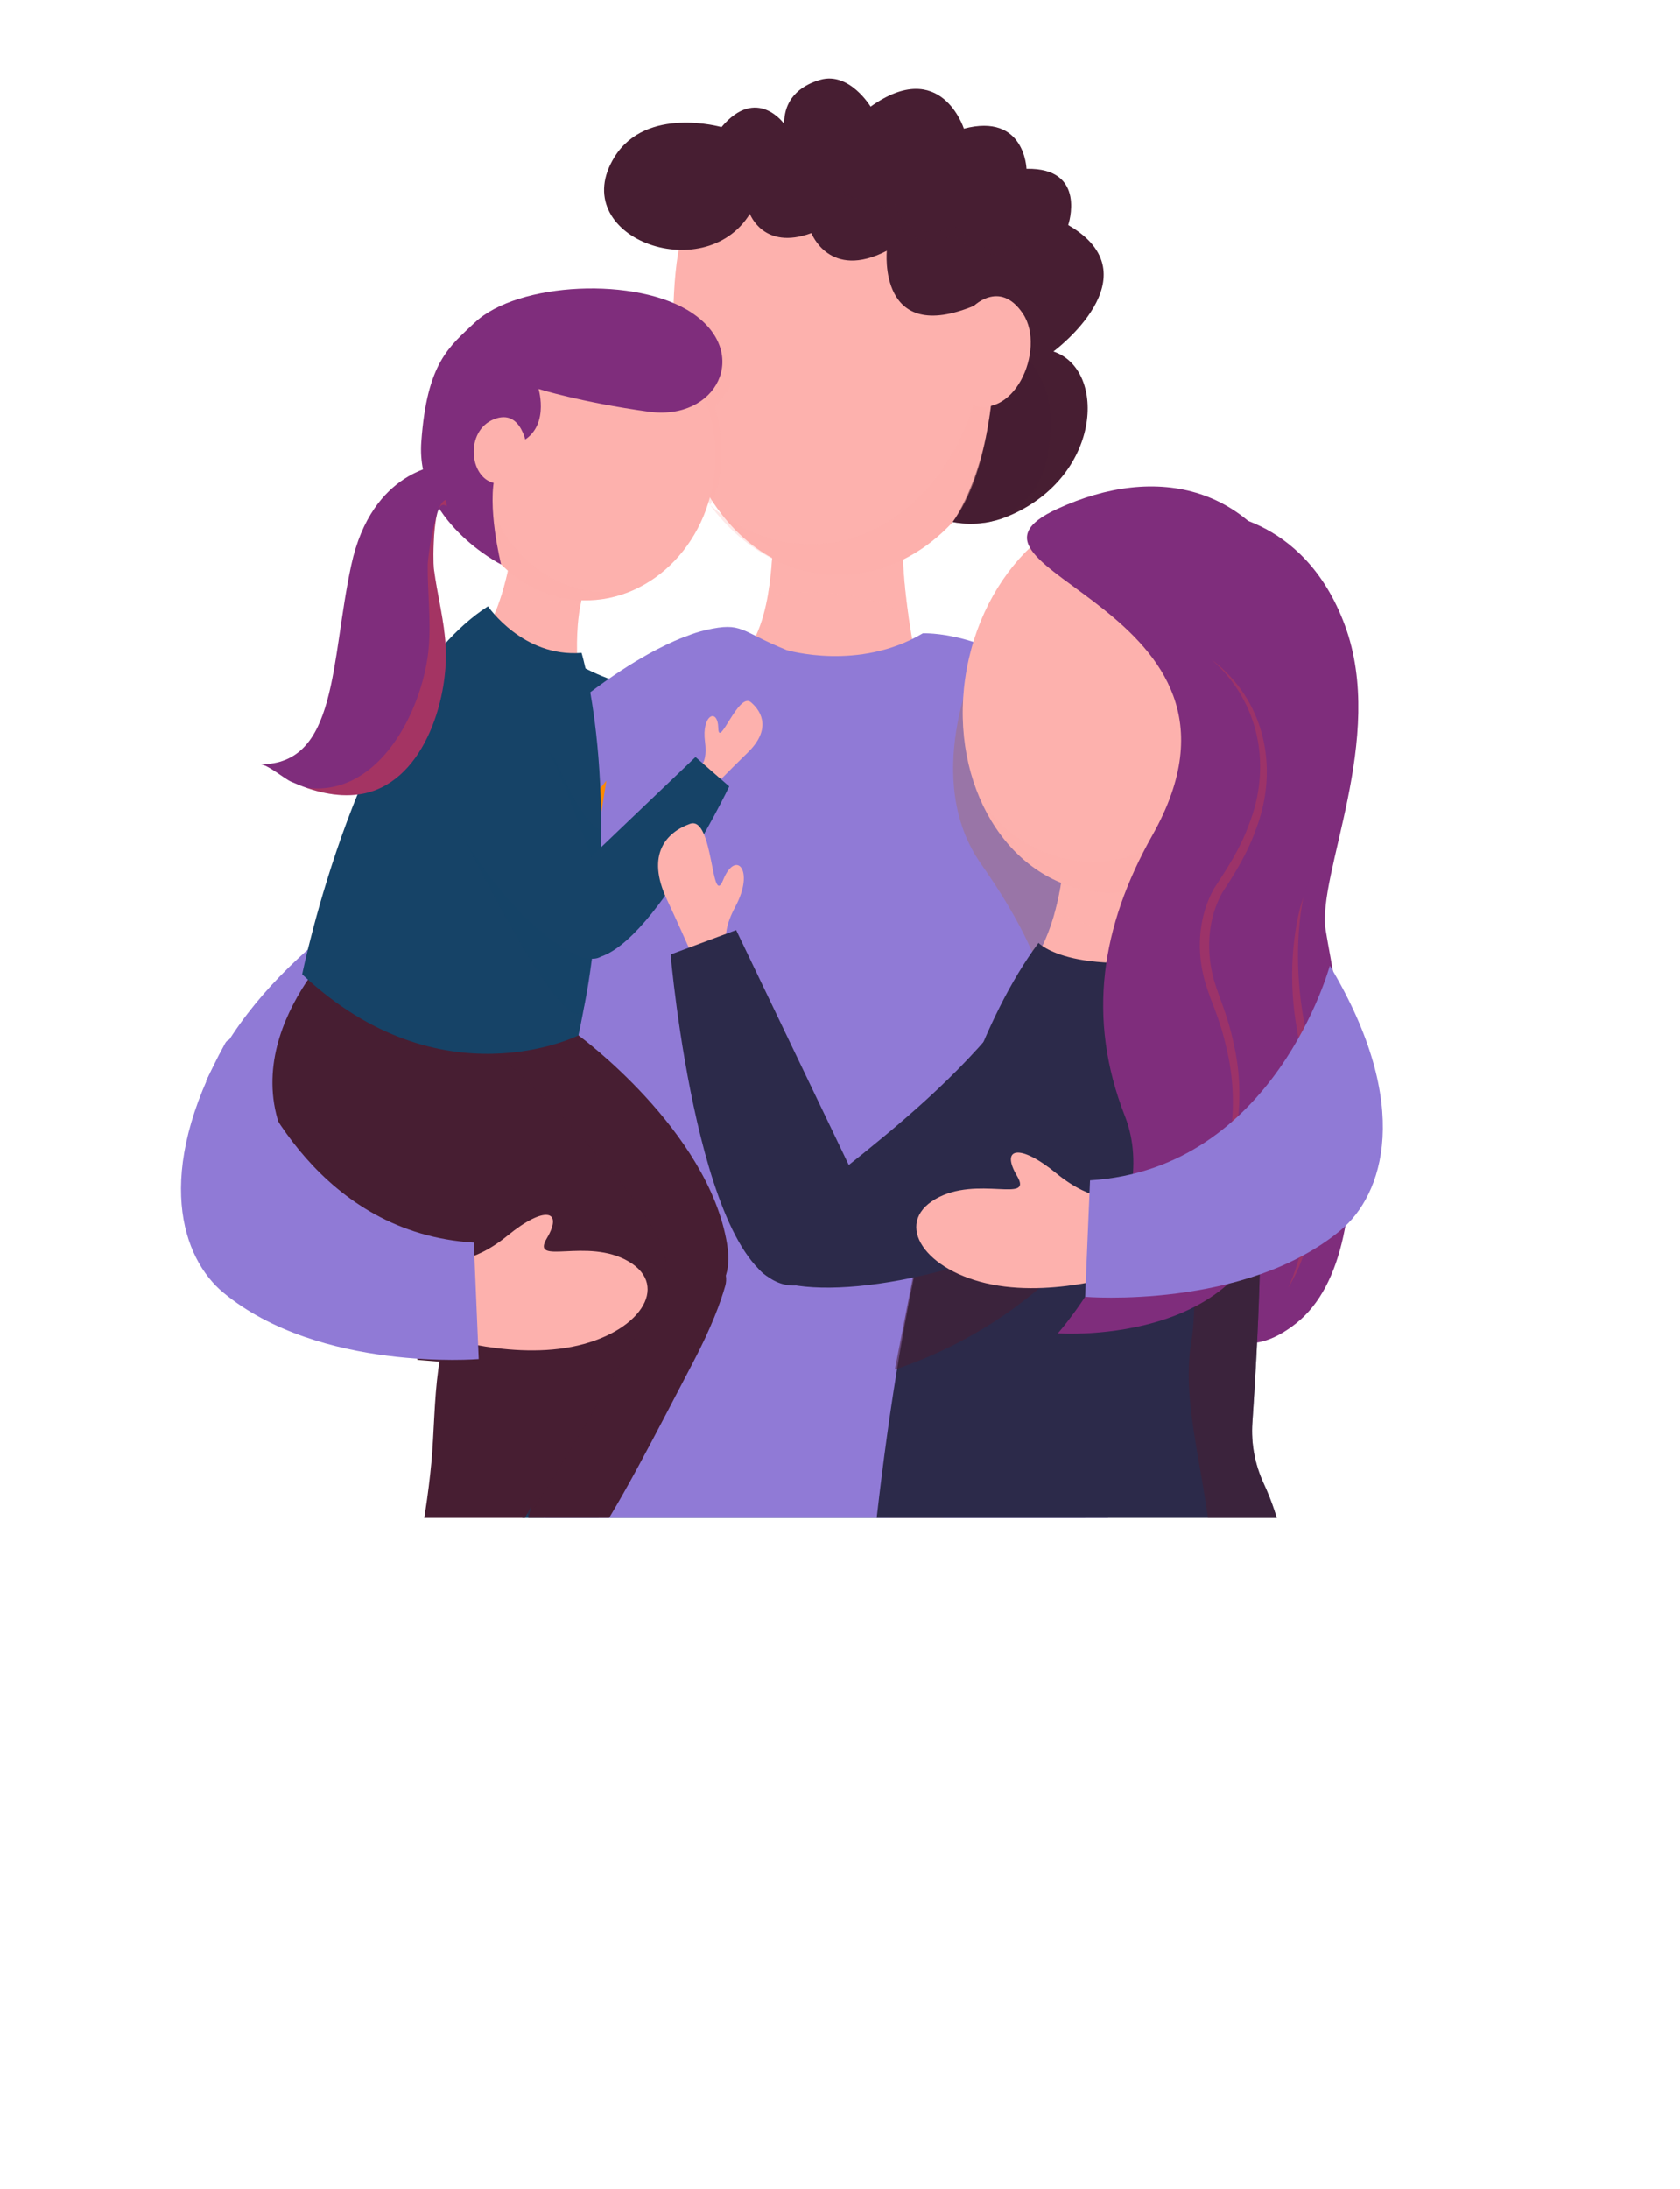 <?xml version="1.0" encoding="UTF-8"?> <svg xmlns="http://www.w3.org/2000/svg" xmlns:xlink="http://www.w3.org/1999/xlink" viewBox="0 0 577.72 752.48"><defs><clipPath id="clippath"><rect width="577.72" height="521.74" style="fill: none; stroke-width: 0px;"></rect></clipPath></defs><g style="isolation: isolate;"><g id="OBJECTS"><g style="mix-blend-mode: multiply; opacity: .53;"><path d="m226.85,58.94c4.25,5.66,12.12,2.44,17.07-.52,4.9,7.54,12.53,6.32,18.61.87,0,0,.55-.45.55-.45,5.12,2.68,13.15,4.3,16.68-1.58,1.07-1.72,1.73-3.74,2.14-5.81-.07,2.1-.44,4.25-1.4,6.23-3.16,6.76-11.99,6.04-17.75,3.35,0,0,1.16-.15,1.16-.15-6.46,6.19-15.65,7.56-21.09-.7,0,0,1.26.34,1.26.34-5.19,2.72-13.94,4.85-17.24-1.58h0Z" style="fill: #471e32; stroke-width: 0px;"></path></g><g style="clip-path: url(#clippath);"><g><polygon points="373.17 752.48 193.32 752.48 177.87 491.86 373.17 491.86 373.17 752.48" style="fill: #164367; stroke-width: 0px;"></polygon><polygon points="259.75 583.82 282.69 612.66 285.45 752.48 259.75 583.82" style="fill: #164367; mix-blend-mode: multiply; stroke-width: 0px;"></polygon></g><g><path d="m265.67,174.43s1.96,32.13-7.3,46.99c-9.26,14.86,21.77,29.34,21.77,29.34l34.1-28.04s-5.56-27.84-3.35-45.24c2.2-17.4-45.21-3.05-45.21-3.05Z" style="fill: #fdb1ad; stroke-width: 0px;"></path><path d="m312.4,211.6c-1.04-7.31-2.11-17.11-2.01-25.94l-44.56-1.12c-.1,5.66-.51,12.98-1.76,20.04,9.04-1.28,30.64-2.9,48.34,7.02Z" style="fill: #fdb1ad; mix-blend-mode: multiply; opacity: .44; stroke-width: 0px;"></path><path d="m348.32,123.27c0,41.06-26.86,74.35-59.99,74.35s-56.9-33.29-56.9-74.35-.74-77.24,62.22-79.77c33.11-1.33,54.68,38.71,54.68,79.77Z" style="fill: #fdb1ad; stroke-width: 0px;"></path><path d="m322.77,62.41c9.84,13.24,15.85,30.92,15.85,50.34,0,41.06-26.86,74.35-59.99,74.35-12.82,0-24.69-5-34.44-13.49,10.96,14.76,26.68,24.01,44.14,24.01,33.13,0,59.99-33.29,59.99-74.35,0-25.17-10.11-47.41-25.55-60.86Z" style="fill: #fdb1ad; mix-blend-mode: multiply; opacity: .27; stroke-width: 0px;"></path><path d="m248.13,43.69s-25.81-7.4-36.79,10.24c-16.99,27.29,30.64,45.23,46.53,19.57,0,0,4.61,12.69,21.16,6.62,0,0,6.2,16.3,25.94,6.07,0,0-3.26,32.88,30.36,18.77,0,0,10.49-9.93,8.28,9.38-2.21,19.32-3.3,47.98-16,65.09,0,0,8.81,2.12,18.32-1.69,32.89-13.16,34.96-50.68,16.33-56.92,0,0,35.23-26.04,5.08-43.47,0,0,6.69-19.73-14.35-19.32,0,0-.55-19.32-21.53-13.8,0,0-7.87-24.82-32.07-7.57,0,0-7.27-12.07-17.27-9.24-5.08,1.44-12.48,5.22-12.48,15.15,0,0-9.38-13.25-21.53,1.1Z" style="fill: #471e32; stroke-width: 0px;"></path><path d="m347.81,116.75s12.82,11.07,13.39,25.49c.57,14.42-1.97,30.64-20.55,37.08,0,0-5.41,1.5-13.03.11,0,0,13.24-18.13,13.82-51.35.35-20.13,6.37-11.33,6.37-11.33Z" style="fill: #471e32; mix-blend-mode: multiply; opacity: .53; stroke-width: 0px;"></path><path d="m334.23,105.76s9.42-10.12,17.56,2.11c8.13,12.23-3.47,38.73-19.86,30.33" style="fill: #fdb1ad; stroke-width: 0px;"></path><g style="mix-blend-mode: multiply; opacity: .53;"><path d="m287.83,61.46c2.23,8.37,12.64,8.31,19.6,7.23.78,4.4,3.62,8.81,8,10.29,4.38,1.5,9.22.42,13.55-1.05,3.29,3.72,7.78,7.33,12.87,7.83,5.12.51,9.25-3.51,11.87-7.6-3.65,8.72-11.36,11.96-19.74,7.07-2.36-1.35-4.43-2.98-6.36-4.97,0,0,1.39.36,1.39.36-4.53,1.66-9.78,2.6-14.48.91-3.64-1.29-6.52-4.24-8-7.74-.5-1.16-.88-2.28-1.13-3.61l1.27.97c-7.13.72-18.04-.88-18.84-9.68h0Z" style="fill: #471e32; stroke-width: 0px;"></path></g><path d="m238.07,107.63s15.01,8.35,12.69,25.94l-4.8,6.25s5.78,20.37-1.78,33.79l-12.76-33.79,6.65-32.18Z" style="fill: #fdb1ad; mix-blend-mode: multiply; opacity: .27; stroke-width: 0px;"></path></g><path d="m170.8,236.55l21.46-12.14s23.12,17.19,48.43,12.14c25.31-5.05,47.63,14.21,47.63,14.21l-28.58,22.55-89.56,6.29.62-43.06Z" style="fill: #164367; stroke-width: 0px;"></path><path d="m194.35,233.21s3.9,10.74,14.18,10.74-.8,19.7-.8,19.7c0,0-9.34.47-9.69-3.44-.34-3.91-3.69-27-3.69-27Z" style="fill: #164367; mix-blend-mode: multiply; opacity: .44; stroke-width: 0px;"></path><path d="m235.41,218.93s-33.64,11.09-75.86,60.68c-25.98,30.51-66.08,45.05-88.71,92.05l43.31,30.14s97.47-46.29,129.06-103.71c9.24-16.8-7.81-79.17-7.81-79.17Z" style="fill: #907ad6; stroke-width: 0px;"></path><path d="m270.58,223.47s24.77,7.35,46.75-5.78c0,0,22.02-1.15,45.08,18.87,7.93,6.88,13.65,23.99,13,34.47l5.63,251.01s-38.86,21.63-114.5,21.63c-62.18,0-82.2-24.72-82.2-24.72l17.44-268.18c.68-9.82,22.44-30.02,40.97-34.22,12.69-2.88,11.5.34,27.84,6.93Z" style="fill: #907ad6; stroke-width: 0px;"></path><path d="m335.65,227.67s-18.85,40.09,1.74,69.34c55.4,78.69,1.32,94.5-5.46,111.87-6.78,17.37-30.04,130.93-30.04,130.93l115.09-93.06,12.19-105.46-93.52-113.62Z" style="fill: #be6700; mix-blend-mode: multiply; opacity: .22; stroke-width: 0px;"></path><path d="m237.09,448.17s-32.45,77.47-38.11,88.8,4.05,70.23-3.6,70.55c-6.99.29-15.18-20.6-15.18-20.6,0,0-.25-26.18,0-32.14.25-5.96,9.54-41.62,9.54-41.62l47.36-64.98Z" style="fill: #164367; mix-blend-mode: multiply; opacity: .53; stroke-width: 0px;"></path><path d="m208.53,268.32l-13.26,82.53s-7.82,11.47-19.72,11.39c-11.9-.09,2.98-56.26,2.98-56.26l30-37.65Z" style="fill: #fd8900; mix-blend-mode: multiply; stroke-width: 0px;"></path><path d="m176.3,187.47s-2.95,21.59-10.08,30.07c-7.13,8.47,12.3,19.01,12.3,19.01l20.5-3.64s-3.58-27.03,6.61-39.48c7.02-8.59-29.34-5.96-29.34-5.96Z" style="fill: #fdb1ad; stroke-width: 0px;"></path><path d="m199.55,208.34c1.02-5.55,2.86-10.96,6.09-14.91,1.98-2.41.52-3.94-2.6-4.89l-26.74-1.07s-1.5,10.93-4.92,20.28c6.05-.97,18.59-2.37,28.17.58Z" style="fill: #fdb1ad; mix-blend-mode: multiply; opacity: .44; stroke-width: 0px;"></path><ellipse cx="202.08" cy="157.46" rx="48.91" ry="43.91" transform="translate(29.63 346.91) rotate(-85.61)" style="fill: #fdb1ad; stroke-width: 0px;"></ellipse><path d="m205.76,203.49c-24.18-1.86-42.11-25.19-40.04-52.12,1.45-18.85,12.31-34.45,26.99-41.49-18.33,4.78-32.73,22.32-34.41,44.23-2.07,26.93,15.86,50.27,40.04,52.12,7.26.56,14.25-.9,20.54-3.92-4.2,1.1-8.61,1.52-13.12,1.18Z" style="fill: #fdb1ad; mix-blend-mode: multiply; opacity: .27; stroke-width: 0px;"></path><g><path d="m156.69,305.97s-40.11,31.2-14.47,68c49.4,70.9,114.3,92.6,107.79,53.53-6.51-39.07-51.1-71.62-51.1-71.62l-42.23-49.92Z" style="fill: #471e32; stroke-width: 0px;"></path><path d="m201.48,424.62l41.57,7.24c4.71.82,7.65,5.53,6.35,10.13-1.62,5.71-4.77,14.31-10.93,26.04-12.53,23.87-26.73,52.09-36.99,65.83-10.27,13.75-9.96,33.28-6.13,48.47,3.82,15.19-7.75,28.21-12.09,11.57-4.34-16.64-23.15-26.77-13.02-41.96,10.13-15.19,15.78-47.75,17.66-68,1.88-20.26-.02-45.58,13.59-59.32Z" style="fill: #471e32; stroke-width: 0px;"></path><path d="m194.51,549.13c-7.5-3.54-13.51-6.64-18.27-9.32-1.79,4.67-3.79,8.82-6.01,12.14-10.13,15.19,8.68,25.32,13.02,41.96,4.34,16.64,15.92,3.62,12.09-11.57-2.55-10.14-3.52-22.2-.84-33.2Z" style="fill: #fdb1ad; stroke-width: 0px;"></path></g><path d="m153.63,370.63l17.75-8.48s61.59,56.88,57.47,74.39c-4.12,17.51-47.16,85.19-47.16,85.19l-28.07-151.11Z" style="fill: #471e32; mix-blend-mode: multiply; opacity: .55; stroke-width: 0px;"></path><g><path d="m118.38,321.89s-40.98,37.1-17.36,75.24c37.49,60.54,117.2,85.37,110.69,46.3-6.51-39.07-55.91-90.95-55.91-90.95l-37.41-30.59Z" style="fill: #471e32; stroke-width: 0px;"></path><path d="m161.92,443.43l49.62,8.64s-.09,10.89-12.63,34.77c-12.53,23.87-26.73,52.09-36.99,65.83-10.27,13.75-9.96,33.28-6.13,48.47,3.82,15.19-7.75,28.21-12.09,11.57-4.34-16.64-23.15-26.77-13.02-41.96,10.13-15.19,15.78-47.75,17.66-68,1.88-20.26-.02-45.58,13.59-59.32Z" style="fill: #471e32; stroke-width: 0px;"></path><path d="m154.91,568.13c-8.78-1.66-14.66-4.86-18.5-8.81-1.72,4.38-3.63,8.29-5.73,11.44-10.13,15.19,8.68,25.32,13.02,41.96,4.34,16.64,15.92,3.62,12.09-11.57-2.54-10.08-3.51-22.07-.88-33.01Z" style="fill: #fdb1ad; stroke-width: 0px;"></path></g><path d="m167.81,208.41s11.97,17.63,32.18,16c0,0,15.81,51.9-1.07,131.48,0,0-47.26,23.87-95.01-20.98,0,0,19.91-98.29,63.9-126.5Z" style="fill: #164367; stroke-width: 0px;"></path><path d="m191.43,262.19c4.47,10.46,10.17,21.24,15.28,23.13,0,0-1.25,41.21-5.77,60.36-4.53,19.15-45.63-66.07-45.63-66.07l17.75-17.97c3.87-7.69,14.98-7.37,18.37.55Z" style="fill: #164367; mix-blend-mode: multiply; opacity: .44; stroke-width: 0px;"></path><path d="m163.26,110.89c14.68-13.95,56-16,74.81-3.26,20.2,13.68,8.47,37.14-14.99,33.88-23.46-3.26-37.89-7.82-37.89-7.82,0,0,4.35,14.24-7.29,18.79-11.64,4.55-4.02-1.59-7.41,9.93-3.3,11.21,1.84,31.62,1.84,31.62,0,0-29.4-14.8-27.45-42.13,1.95-27.33,9.61-32.69,18.37-41.02Z" style="fill: #7f2d7c; stroke-width: 0px;"></path><g><path d="m239.29,264.27s4.34-.24,3.14-9.4c-1.21-9.16,4.42-11.78,4.58-4.58.16,7.2,6.96-12.54,11.2-8.92,4.24,3.62,6.69,9.74-1.07,17.3-7.75,7.56-12.3,12.36-12.3,12.36l-5.55-6.75Z" style="fill: #fdb1ad; stroke-width: 0px;"></path><path d="m194.88,272.21c11.18,28.57,19.41,52.56,11.44,56.76-7.97,4.19-31.81-14.99-47.13-41.58-20.15-34.94-12.57-52.56-4.61-56.76,7.97-4.19,25.87,4.72,40.3,41.58Z" style="fill: #164367; stroke-width: 0px;"></path><path d="m191.04,306.18l48.13-45.97,11.6,10.11s-32.03,66.75-51.38,58.43c-19.35-8.31-8.35-22.58-8.35-22.58Z" style="fill: #164367; stroke-width: 0px;"></path></g><path d="m181.22,153.88s-1.55-13.77-11.42-9.76c-9.87,4.01-8.49,19.89,0,21.89,4.05.95,11.42-12.12,11.42-12.12Z" style="fill: #fdb1ad; stroke-width: 0px;"></path><path d="m152.06,159.76s-24.11,1.3-31.28,34.54c-7.17,33.23-4.56,68.42-31.28,68.42,2.48,0,8.16,4.86,10.55,5.94,7.28,3.27,15.5,5.53,23.53,4.36,21.67-3.14,30.69-31.96,29.68-50.79-.49-9.07-2.93-17.88-4.08-26.86-.28-2.18-.55-25.79,4.45-21.27l-1.57-14.34Z" style="fill: #7f2d7c; stroke-width: 0px;"></path><g style="mix-blend-mode: multiply; opacity: .29;"><path d="m149.18,195.37c-.2-1.55-.39-13.94,1.31-19.34-2.11,6.03-3.39,16.56-3.4,18.02-.1,9.5,1.16,19,.35,28.5-1.68,19.71-15.21,48.34-38.19,48.47-1.3,0-2.58-.09-3.86-.24,5.84,2.02,12.08,3.13,18.19,2.24,21.67-3.14,30.69-31.96,29.68-50.79-.49-9.07-2.93-17.88-4.08-26.86Z" style="fill: #ff4626; stroke-width: 0px;"></path><path d="m150.85,175.06c.67-1.49,1.56-2.05,2.77-.96l-.25-2.25c-.92.09-1.77,1.34-2.53,3.22Z" style="fill: #ff4626; stroke-width: 0px;"></path></g><path d="m141.31,427.27s7.25,4.12,29.63,4.63c22.38.51,51.75,11.6,51.75,13.14s-1.54,16.05-25.42,22.28c-14.62,3.82-53.76.09-53.76.09l-2.2-40.15Z" style="fill: #471e32; mix-blend-mode: multiply; stroke-width: 0px;"></path><g><path d="m152.52,433.41s9.25,1.75,21.99-8.67,19.31-8.87,13.54.89c-5.78,9.75,13.79-.46,28.16,7.99,14.37,8.45,3.58,24.81-19.59,29.32-23.16,4.51-49.12-4.8-49.12-4.8l5.02-24.72Z" style="fill: #fdb1ad; stroke-width: 0px;"></path><path d="m82.32,358.93c6.06,16.65,28.11,64.98,80.62,68.19l1.68,40.03s-54.77,4.52-87.81-22.83c-14.06-11.64-24.42-40.56.67-85.78,1.11-2,4.06-1.76,4.84.38Z" style="fill: #907ad6; stroke-width: 0px;"></path></g><path d="m365.57,298.31s-1.29,16.74-8.45,29.35c-4.66,8.21,29.52,29.93,29.52,29.93l16.5-56.99-37.57-2.29Z" style="fill: #fdb1ad; stroke-width: 0px;"></path><path d="m394.15,331.66l8.99-31.07-37.57-2.29s-.55,7.17-2.94,15.67c6.94,1.69,20.09,6.22,31.52,17.69Z" style="fill: #fdb1ad; mix-blend-mode: multiply; opacity: .44; stroke-width: 0px;"></path><path d="m401.79,188.22l13.41-12.2s32.92.02,47.29,38.94c14.37,38.92-9.65,85.5-6.62,104.72,3.03,19.22,23.39,108.62-10.15,135.18-33.53,26.56-43.94-33.02-43.94-33.02l8.04-102.99-8.04-130.63Z" style="fill: #7f2d7c; stroke-width: 0px;"></path><ellipse cx="385.97" cy="239.75" rx="67.42" ry="54.4" transform="translate(79.82 575.5) rotate(-79.49)" style="fill: #fdb1ad; stroke-width: 0px;"></ellipse><path d="m428.49,193.51c5.9,13.1,7.98,29.08,4.91,45.58-6.79,36.61-36.25,61.84-65.79,56.36-12.37-2.3-22.78-9.62-30.22-20.04,7.19,15.96,20.05,27.62,36.28,30.63,29.54,5.48,59-19.75,65.79-56.36,3.95-21.28-.64-41.71-10.97-56.17Z" style="fill: #fdb1ad; mix-blend-mode: multiply; opacity: .27; stroke-width: 0px;"></path><path d="m430.67,489.02c10.99-162.25-13.06-161.65-13.06-161.65-48.48,9.74-60.49-3.28-60.49-3.28-38.65,52.12-52.48,163.18-58.02,220.35-7.47,41.2-.02,95.26-25.93,170.58-12.15,35.31,148.73,37.34,149.38,0,1.76-101.7,35.89-153.65,11.99-205.15-3.02-6.51-4.36-13.68-3.88-20.84Z" style="fill: #2c2a4a; stroke-width: 0px;"></path><path d="m373.17,376.14l15.96,28.63s-22.62,46.11-81.41,65.99l10.97-56.13,54.48-38.5Z" style="fill: #471e32; mix-blend-mode: multiply; opacity: .55; stroke-width: 0px;"></path><g><path d="m252.27,327.11s-6.21-2.75.61-15.48c6.82-12.73.05-19.65-4.17-9.23-4.21,10.43-3.25-22.17-11.44-19.22-8.19,2.95-15.15,10.55-7.99,25.88,7.16,15.33,11.15,24.85,11.15,24.85l11.83-6.81Z" style="fill: #fdb1ad; stroke-width: 0px;"></path><path d="m339.84,356.31c-35.55,41.22-85.93,66.26-79.55,78.79,6.39,12.53,54.11,9.54,97.63-10.57,57.21-26.43,63.43-55.74,57.04-68.28-6.39-12.53-34.74-46.78-75.12.05Z" style="fill: #2c2a4a; stroke-width: 0px;"></path><path d="m298.12,413.46l-44.97-93.76-22.54,8.38s9.97,115.24,42.84,113.77c32.87-1.47,24.67-28.39,24.67-28.39Z" style="fill: #2c2a4a; stroke-width: 0px;"></path></g><path d="m422.55,715.01c1.76-101.7,35.89-153.65,11.99-205.15-3.02-6.51-4.36-13.68-3.88-20.84,9.08-134.15-5.78-156.98-11.2-160.86l-25.32,3.5s21.64,93.32,15.46,130.01c-6.18,36.7,24.85,83.13-6.46,144.84-18.25,35.96-48.96,92.34-37.71,134.86,30.53-2.65,56.86-11.3,57.12-26.36Z" style="fill: #471e32; mix-blend-mode: multiply; opacity: .55; stroke-width: 0px;"></path><path d="m363.79,174.82c-46.46,21.27,77.07,33.26,32.51,112.25-17.64,31.27-22.69,62.87-9.46,96.58,13.23,33.71-23.06,74.65-23.06,74.65,0,0,73.56,5.39,74.75-55.27.74-37.3-13.4-61.02,3.59-83.34,16.99-22.33,17-84.91,6.68-111.6-16.4-42.37-51.52-48.6-85.02-33.26Z" style="fill: #7f2d7c; stroke-width: 0px;"></path><g style="mix-blend-mode: multiply; opacity: .23;"><path d="m416.72,226.79c18.21,13.76,23.19,37.02,15.28,57.96-2.76,7.99-7.07,15.1-11.7,22.09-4.63,8.35-5.52,18.42-3.44,27.67.79,3.49,2.07,6.96,3.34,10.38,1.72,4.7,3.17,9.52,4.17,14.44,4.37,19.59.8,40.63-9.8,57.66,9.08-17.47,11.85-37.92,7.1-57.07-1.05-4.76-2.55-9.42-4.31-13.97-1.29-3.24-2.76-7.24-3.56-10.75-2.33-9.97-1.36-20.9,3.75-29.9,4.29-6.53,8.98-13.71,11.79-21.52,8.09-20.09,3.91-42.49-12.64-56.99h0Z" style="fill: #ff4626; stroke-width: 0px;"></path></g><g style="mix-blend-mode: multiply; opacity: .23;"><path d="m443.01,442.59c8.85-19.44,8.47-45.56,6.46-66.54-.94-11.35-4.2-22.3-4.88-33.68-.38-5.72-.31-11.47.24-17.16.6-5.68,1.52-11.35,3.34-16.75-2.88,15.25-2.19,31.02.92,46.16,2.88,12.5,4.49,25.41,4.55,38.23-.15,16.64-1.77,35.28-10.63,49.75h0Z" style="fill: #ff4626; stroke-width: 0px;"></path></g><g><path d="m385.27,412s-9.25,1.75-21.99-8.67c-12.73-10.42-19.31-8.87-13.54.89,5.78,9.75-13.79-.46-28.16,7.99-14.37,8.45-3.58,24.81,19.59,29.32,23.16,4.51,49.12-4.8,49.12-4.8l-5.02-24.72Z" style="fill: #fdb1ad; stroke-width: 0px;"></path><path d="m457.3,331.94s-18.95,69.89-82.46,73.78l-1.68,40.03s54.77,4.52,87.81-22.83c14.59-12.08,25.2-42.78-3.67-90.98Z" style="fill: #907ad6; stroke-width: 0px;"></path></g></g></g></g></svg> 